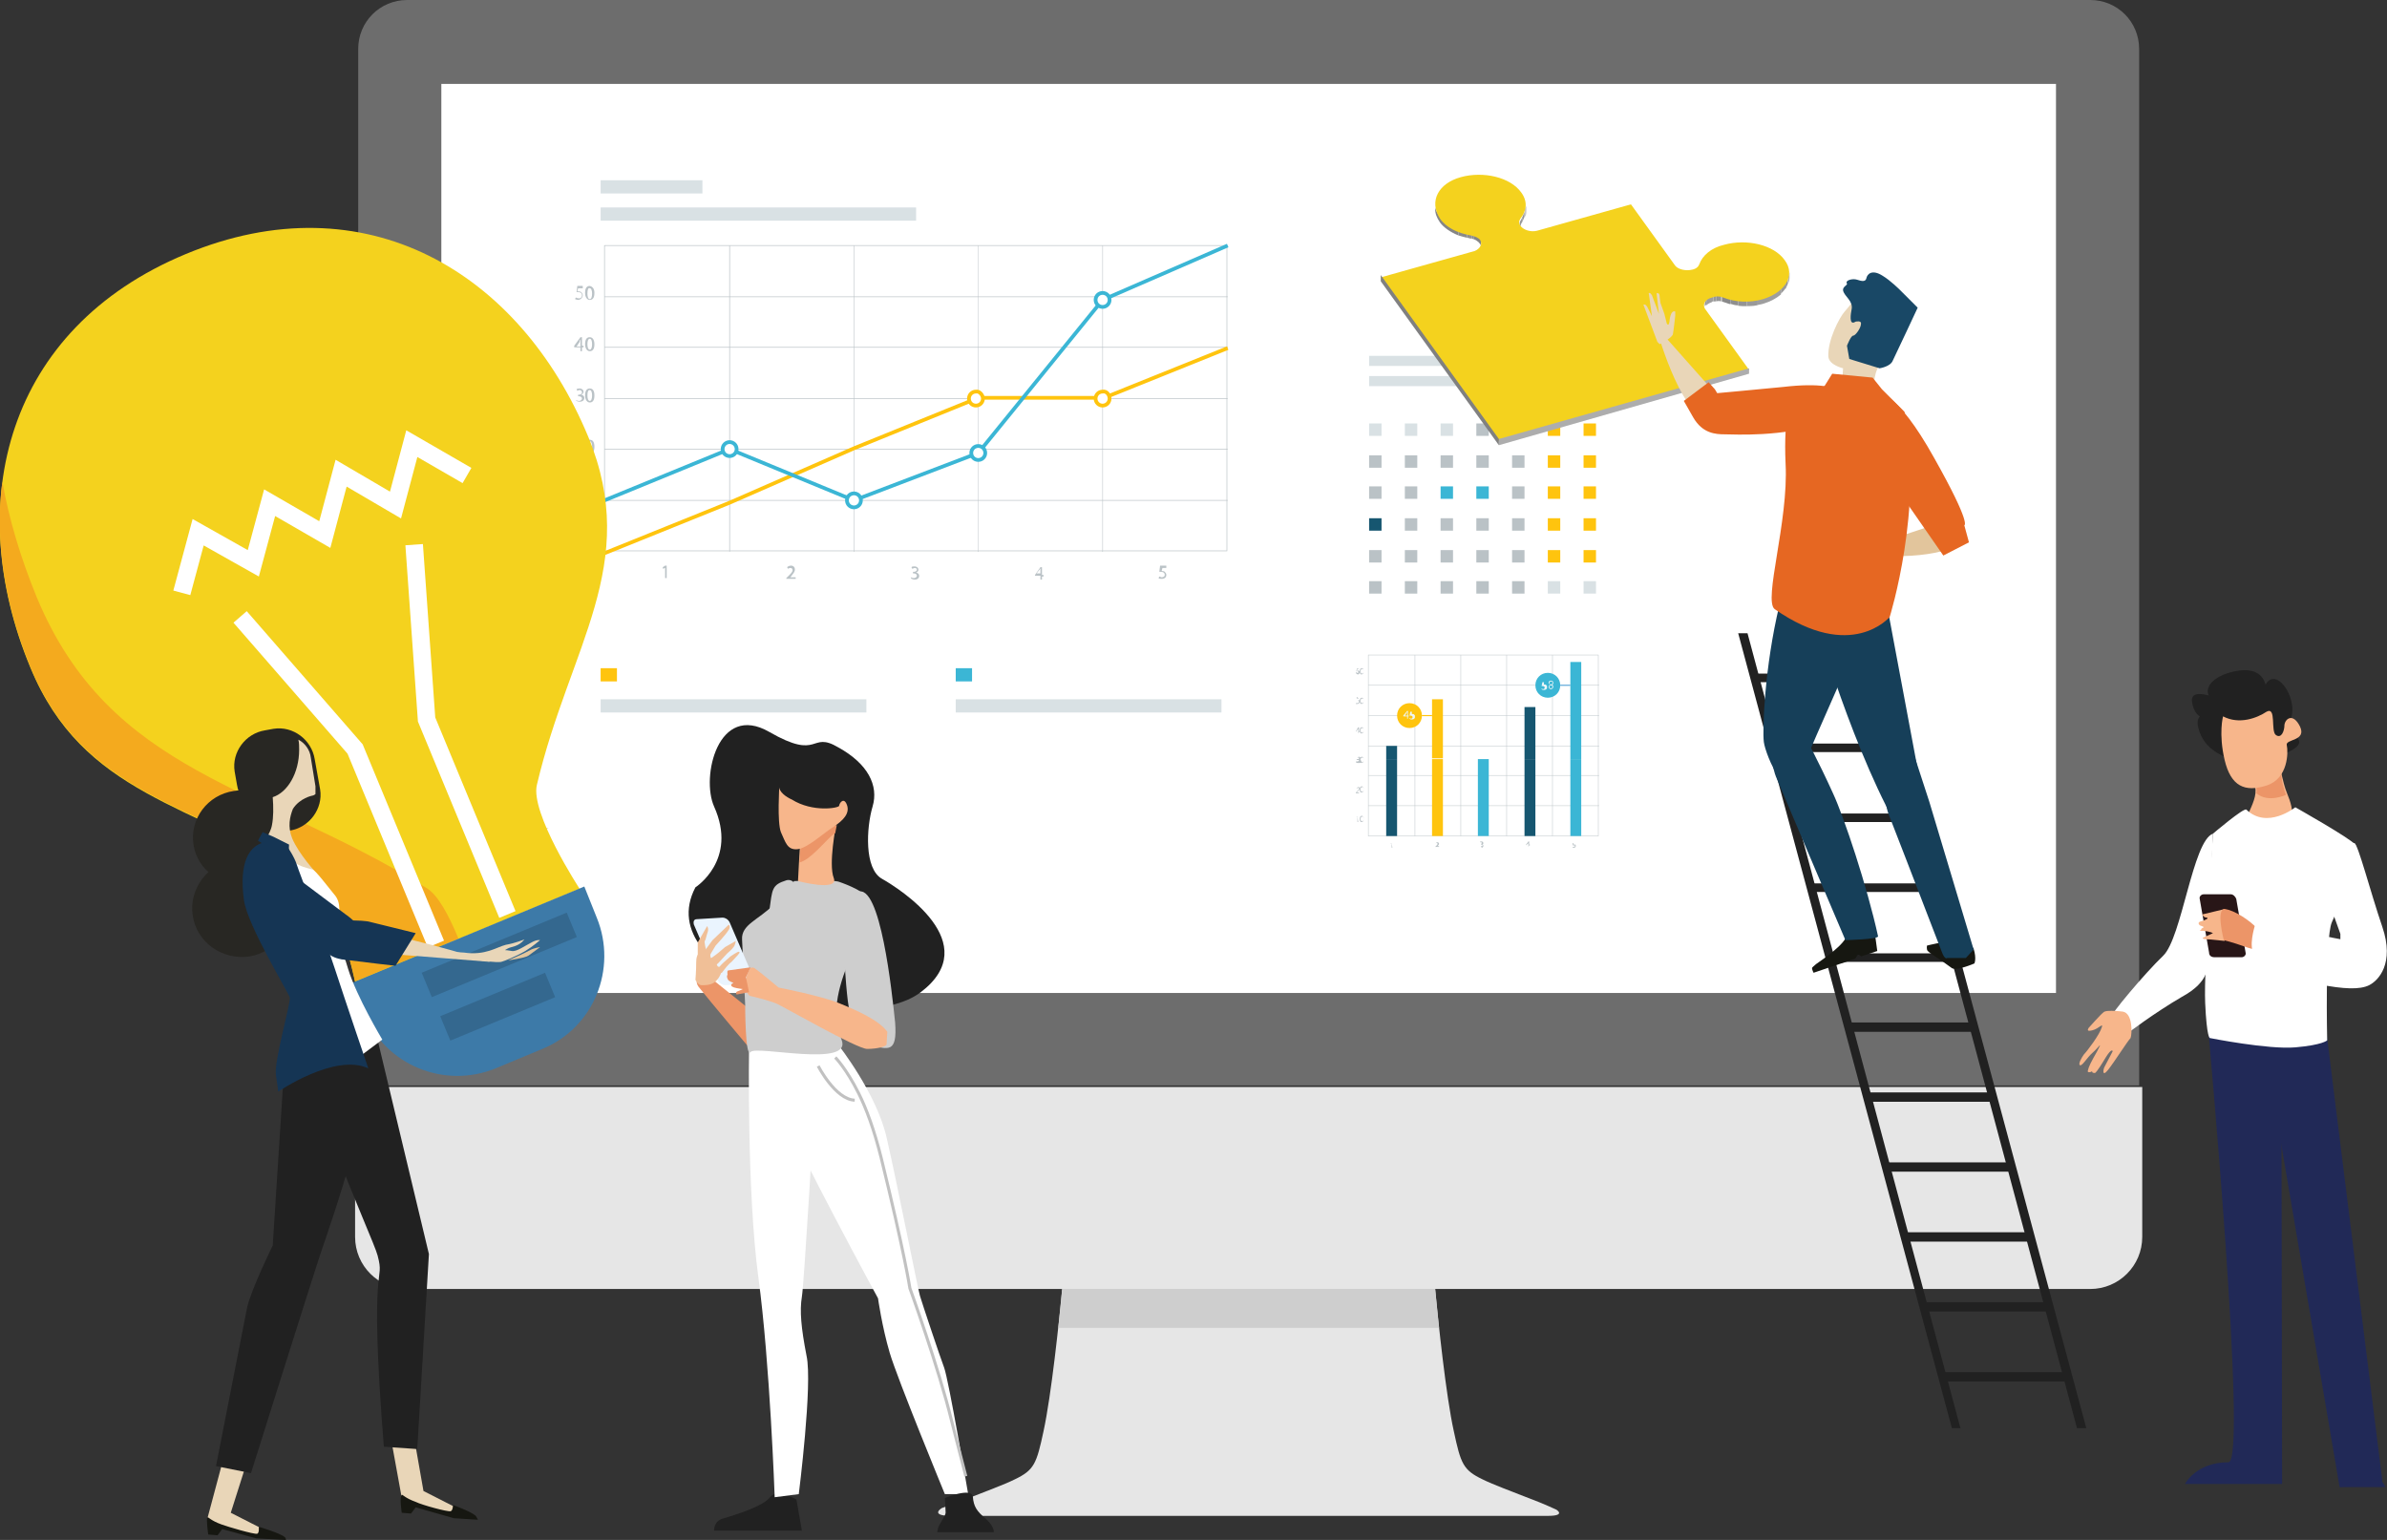 <?xml version="1.0" encoding="utf-8"?>
<!-- Generator: Adobe Illustrator 26.3.1, SVG Export Plug-In . SVG Version: 6.00 Build 0)  -->
<svg version="1.1" id="レイヤー_1" xmlns="http://www.w3.org/2000/svg" xmlns:xlink="http://www.w3.org/1999/xlink" x="0px"
	 y="0px" viewBox="0 0 307.2 198.2" style="enable-background:new 0 0 307.2 198.2;" xml:space="preserve">
<rect x="0" y="0" width="307.2" height="198.2" fill="#333333" stroke="none"/>
<style type="text/css">
	.st0{fill:#6D6D6D;}
	.st1{fill:#E6E6E6;}
	.st2{fill:#CECECE;}
	.st3{fill:#FFFFFF;}
	.st4{fill:#D9E1E4;}
	.st5{fill:#FFC40E;}
	.st6{fill:#3BB6D5;}
	.st7{fill:none;stroke:#BAC2C6;stroke-width:8.362100e-02;stroke-miterlimit:10;}
	.st8{opacity:0.34;fill:#FFFFFF;}
	.st9{fill:#BAC2C6;}
	.st10{fill:none;stroke:#FFC40E;stroke-width:0.482;stroke-miterlimit:10;}
	.st11{fill:none;stroke:#3BB6D5;stroke-width:0.482;stroke-miterlimit:10;}
	.st12{fill:#FFFFFF;stroke:#3BB6D5;stroke-width:0.482;stroke-miterlimit:10;}
	.st13{fill:#FFFFFF;stroke:#FFC40E;stroke-width:0.482;stroke-miterlimit:10;}
	.st14{fill:#165670;}
	.st15{fill:none;stroke:#BAC2C6;stroke-width:5.825300e-02;stroke-miterlimit:10;}
	.st16{fill:#ECF6F8;}
	.st17{fill:none;stroke:#FFC40E;stroke-width:0.142;stroke-miterlimit:10;}
	.st18{fill:#3BB6D5;stroke:#5BA9DD;stroke-width:0.142;stroke-miterlimit:10;}
	.st19{enable-background:new    ;}
	.st20{clip-path:url(#SVGID_00000132768174565002210510000005810185513210981030_);enable-background:new    ;}
	.st21{fill:#8F8F8F;}
	.st22{fill:#949494;}
	.st23{fill:#999999;}
	.st24{clip-path:url(#SVGID_00000018237324770018957090000015429153552489321394_);enable-background:new    ;}
	.st25{fill:#858585;}
	.st26{fill:#8A8A8A;}
	.st27{clip-path:url(#SVGID_00000165937960125818391830000009975745976045094307_);enable-background:new    ;}
	.st28{fill:#9E9E9E;}
	.st29{fill:#F4D21E;}
	.st30{fill:#ADADAD;}
	.st31{fill:#808080;}
	.st32{fill:#212121;}
	.st33{fill:#161711;}
	.st34{fill:#E9D6B8;}
	.st35{fill:#E2C59C;}
	.st36{fill:#163F59;}
	.st37{fill:#E66722;}
	.st38{fill:#194866;}
	.st39{fill:#EC9568;}
	.st40{fill:#EAF4FE;}
	.st41{fill:#F7B68B;}
	.st42{fill:#F0BF97;}
	.st43{fill:none;stroke:#C1C1C1;stroke-width:0.391;stroke-miterlimit:10;}
	.st44{fill:#212957;}
	.st45{fill:#281617;}
	.st46{fill:#B0BFDE;}
	.st47{fill:#F4AA1E;}
	.st48{fill:#3D7AA8;}
	.st49{fill:none;stroke:#FFFFFF;stroke-width:2.261;stroke-miterlimit:10;}
	.st50{fill:#34688F;}
	.st51{fill:#282723;}
	.st52{fill:#153554;}
</style>
<g>
	<g>
		<path class="st0" d="M275.3,139.6V6.3c0-3.5-2.8-6.3-6.3-6.3H52.4c-3.5,0-6.3,2.8-6.3,6.3v133.4H275.3z"/>
		<path class="st1" d="M45.7,139.9v19.3c0,3.7,3,6.7,6.7,6.7H269c3.7,0,6.7-3,6.7-6.7v-19.3H45.7z"/>
		<path class="st1" d="M200.3,194.3c0,0-1.7-0.8-3.6-1.5c-2-0.8-4.5-1.7-5.9-2.4c-2.5-1.2-2.8-2-3.7-6.2c-1-4.5-2-14.1-2.4-18.3h-48
			c-0.4,4.2-1.4,13.7-2.4,18.3c-0.9,4.2-1.2,5-3.7,6.2c-1.4,0.7-3.9,1.6-5.9,2.4l0,0c-1.9,0.7-3.5,1.3-3.5,1.3s-1.5,0.9,0.9,1h77.1
			C201.6,195.1,200.3,194.3,200.3,194.3z"/>
		<path class="st2" d="M185.2,170.9c-0.2-2-0.4-3.8-0.5-5h-48c-0.1,1.3-0.3,3.1-0.5,5H185.2z"/>
		<rect x="56.8" y="10.8" class="st3" width="207.8" height="117"/>
	</g>
	<g>
		<rect x="65.6" y="15.8" class="st3" width="99.6" height="87.6"/>
		<g>
			<rect x="77.3" y="26.7" class="st4" width="40.6" height="1.7"/>
		</g>
		<g>
			<rect x="77.3" y="86" class="st5" width="2.1" height="1.7"/>
		</g>
		<g>
			<rect x="77.3" y="90" class="st4" width="34.2" height="1.7"/>
		</g>
		<g>
			<rect x="123" y="86" class="st6" width="2.1" height="1.7"/>
		</g>
		<g>
			<rect x="123" y="90" class="st4" width="34.2" height="1.7"/>
		</g>
		<g>
			<rect x="77.3" y="23.2" class="st4" width="13.1" height="1.7"/>
		</g>
		<g>
			<g>
				<line class="st7" x1="141.9" y1="31.6" x2="141.9" y2="71"/>
				<line class="st7" x1="125.9" y1="31.6" x2="125.9" y2="71"/>
				<line class="st7" x1="109.9" y1="31.6" x2="109.9" y2="71"/>
				<line class="st7" x1="93.9" y1="31.6" x2="93.9" y2="71"/>
				<g>
					<rect x="109.9" y="31.6" class="st8" width="32" height="39.3"/>
					<g>
						<rect x="77.8" y="31.6" class="st7" width="80.1" height="39.3"/>
						<line class="st7" x1="158" y1="64.4" x2="77.8" y2="64.4"/>
						<line class="st7" x1="77.8" y1="57.8" x2="158" y2="57.8"/>
						<line class="st7" x1="77.8" y1="51.3" x2="158" y2="51.3"/>
						<line class="st7" x1="77.8" y1="44.7" x2="158" y2="44.7"/>
						<line class="st7" x1="77.8" y1="38.2" x2="158" y2="38.2"/>
						<g>
							<path class="st9" d="M76.5,70.6c0,0.6-0.2,0.9-0.6,0.9c-0.3,0-0.6-0.3-0.6-0.9c0-0.6,0.2-0.9,0.6-0.9
								C76.3,69.7,76.5,70.1,76.5,70.6z M75.6,70.6c0,0.4,0.1,0.7,0.3,0.7c0.2,0,0.3-0.3,0.3-0.7c0-0.4-0.1-0.7-0.3-0.7
								C75.7,69.9,75.6,70.2,75.6,70.6z"/>
						</g>
						<g>
							<path class="st9" d="M74.5,63.4L74.5,63.4l-0.3,0.2l0-0.2l0.4-0.2h0.2v1.7h-0.2V63.4z"/>
							<path class="st9" d="M76.5,64c0,0.6-0.2,0.9-0.6,0.9c-0.3,0-0.6-0.3-0.6-0.9c0-0.6,0.2-0.9,0.6-0.9
								C76.3,63.2,76.5,63.5,76.5,64z M75.6,64.1c0,0.4,0.1,0.7,0.3,0.7c0.2,0,0.3-0.3,0.3-0.7c0-0.4-0.1-0.7-0.3-0.7
								C75.7,63.3,75.6,63.6,75.6,64.1z"/>
						</g>
						<g>
							<path class="st9" d="M74,58.3v-0.1l0.2-0.2c0.4-0.4,0.6-0.6,0.6-0.9c0-0.2-0.1-0.3-0.3-0.3c-0.2,0-0.3,0.1-0.4,0.1l-0.1-0.2
								c0.1-0.1,0.3-0.2,0.5-0.2c0.4,0,0.5,0.3,0.5,0.5c0,0.3-0.2,0.6-0.6,0.9l-0.1,0.1v0h0.8v0.2H74z"/>
							<path class="st9" d="M76.5,57.5c0,0.6-0.2,0.9-0.6,0.9c-0.3,0-0.6-0.3-0.6-0.9c0-0.6,0.2-0.9,0.6-0.9
								C76.3,56.6,76.5,56.9,76.5,57.5z M75.6,57.5c0,0.4,0.1,0.7,0.3,0.7c0.2,0,0.3-0.3,0.3-0.7c0-0.4-0.1-0.7-0.3-0.7
								C75.7,56.8,75.6,57,75.6,57.5z"/>
						</g>
						<g>
							<path class="st9" d="M74.1,51.5c0.1,0,0.2,0.1,0.4,0.1c0.3,0,0.4-0.2,0.4-0.3c0-0.2-0.2-0.3-0.4-0.3h-0.1v-0.2h0.1
								c0.2,0,0.4-0.1,0.4-0.3c0-0.1-0.1-0.3-0.3-0.3c-0.1,0-0.3,0.1-0.3,0.1l-0.1-0.2c0.1-0.1,0.3-0.1,0.4-0.1
								c0.3,0,0.5,0.2,0.5,0.4c0,0.2-0.1,0.3-0.3,0.4v0c0.2,0,0.4,0.2,0.4,0.4c0,0.3-0.2,0.5-0.6,0.5c-0.2,0-0.4-0.1-0.4-0.1
								L74.1,51.5z"/>
							<path class="st9" d="M76.5,50.9c0,0.6-0.2,0.9-0.6,0.9c-0.3,0-0.6-0.3-0.6-0.9c0-0.6,0.2-0.9,0.6-0.9
								C76.3,50,76.5,50.3,76.5,50.9z M75.6,50.9c0,0.4,0.1,0.7,0.3,0.7c0.2,0,0.3-0.3,0.3-0.7c0-0.4-0.1-0.7-0.3-0.7
								C75.7,50.2,75.6,50.4,75.6,50.9z"/>
						</g>
						<g>
							<path class="st9" d="M74.7,45.2v-0.5h-0.8v-0.2l0.8-1.1h0.2v1.1h0.2v0.2h-0.2v0.5H74.7z M74.7,44.5V44c0-0.1,0-0.2,0-0.3h0
								c-0.1,0.1-0.1,0.2-0.1,0.3l-0.4,0.6v0H74.7z"/>
							<path class="st9" d="M76.5,44.3c0,0.6-0.2,0.9-0.6,0.9c-0.3,0-0.6-0.3-0.6-0.9c0-0.6,0.2-0.9,0.6-0.9
								C76.3,43.4,76.5,43.8,76.5,44.3z M75.6,44.3c0,0.4,0.1,0.7,0.3,0.7c0.2,0,0.3-0.3,0.3-0.7c0-0.4-0.1-0.7-0.3-0.7
								C75.7,43.6,75.6,43.9,75.6,44.3z"/>
						</g>
						<g>
							<path class="st9" d="M75,37.1h-0.6l-0.1,0.4c0,0,0.1,0,0.1,0c0.1,0,0.3,0,0.4,0.1c0.1,0.1,0.2,0.2,0.2,0.4
								c0,0.3-0.3,0.6-0.6,0.6c-0.2,0-0.3-0.1-0.4-0.1l0.1-0.2c0.1,0,0.2,0.1,0.4,0.1c0.2,0,0.4-0.1,0.4-0.4c0-0.2-0.1-0.4-0.5-0.4
								c-0.1,0-0.2,0-0.2,0l0.1-0.8H75V37.1z"/>
							<path class="st9" d="M76.5,37.7c0,0.6-0.2,0.9-0.6,0.9c-0.3,0-0.6-0.3-0.6-0.9c0-0.6,0.2-0.9,0.6-0.9
								C76.3,36.9,76.5,37.2,76.5,37.7z M75.6,37.8c0,0.4,0.1,0.7,0.3,0.7c0.2,0,0.3-0.3,0.3-0.7c0-0.4-0.1-0.7-0.3-0.7
								C75.7,37,75.6,37.3,75.6,37.8z"/>
						</g>
						<g>
							<path class="st9" d="M85.6,73.1L85.6,73.1l-0.3,0.1l0-0.2l0.3-0.2h0.2v1.6h-0.2V73.1z"/>
						</g>
						<g>
							<path class="st9" d="M101.2,74.5v-0.1l0.2-0.2c0.4-0.4,0.6-0.6,0.6-0.8c0-0.2-0.1-0.3-0.3-0.3c-0.1,0-0.3,0.1-0.3,0.1
								l-0.1-0.2c0.1-0.1,0.3-0.2,0.5-0.2c0.3,0,0.5,0.2,0.5,0.5c0,0.3-0.2,0.5-0.5,0.9l-0.1,0.1v0h0.7v0.2H101.2z"/>
						</g>
						<g>
							<path class="st9" d="M117.2,74.3c0.1,0,0.2,0.1,0.4,0.1c0.3,0,0.4-0.2,0.4-0.3c0-0.2-0.2-0.3-0.4-0.3h-0.1v-0.2h0.1
								c0.2,0,0.4-0.1,0.4-0.3c0-0.1-0.1-0.2-0.3-0.2c-0.1,0-0.2,0.1-0.3,0.1l-0.1-0.2c0.1-0.1,0.2-0.1,0.4-0.1
								c0.3,0,0.5,0.2,0.5,0.4c0,0.2-0.1,0.3-0.3,0.4v0c0.2,0,0.4,0.2,0.4,0.4c0,0.3-0.2,0.5-0.6,0.5c-0.2,0-0.3-0.1-0.4-0.1
								L117.2,74.3z"/>
						</g>
						<g>
							<path class="st9" d="M133.9,74.5v-0.4h-0.7v-0.1l0.7-1h0.2v1h0.2v0.2h-0.2v0.4H133.9z M133.9,73.9v-0.5c0-0.1,0-0.2,0-0.3h0
								c0,0.1-0.1,0.2-0.1,0.2l-0.4,0.5v0H133.9z"/>
						</g>
						<g>
							<path class="st9" d="M150.2,73.1h-0.6l-0.1,0.4c0,0,0.1,0,0.1,0c0.1,0,0.2,0,0.3,0.1c0.1,0.1,0.2,0.2,0.2,0.4
								c0,0.3-0.2,0.5-0.6,0.5c-0.2,0-0.3,0-0.4-0.1l0.1-0.2c0.1,0,0.2,0.1,0.3,0.1c0.2,0,0.4-0.1,0.4-0.3c0-0.2-0.1-0.4-0.5-0.4
								c-0.1,0-0.2,0-0.2,0l0.1-0.8h0.8V73.1z"/>
						</g>
					</g>
				</g>
				<g>
					<polyline class="st10" points="77.8,71.2 93.9,64.7 109.9,57.7 125.9,51.2 142.1,51.2 158,44.8 					"/>
					<polyline class="st11" points="77.8,64.4 93.9,57.8 109.9,64.4 125.9,58.3 141.9,38.6 158,31.6 					"/>
					<path class="st12" d="M142.8,38.6c0,0.5-0.4,0.9-0.9,0.9c-0.5,0-0.9-0.4-0.9-0.9c0-0.5,0.4-0.9,0.9-0.9
						C142.4,37.7,142.8,38.1,142.8,38.6z"/>
					<path class="st12" d="M126.8,58.3c0,0.5-0.4,0.9-0.9,0.9c-0.5,0-0.9-0.4-0.9-0.9c0-0.5,0.4-0.9,0.9-0.9
						C126.4,57.4,126.8,57.8,126.8,58.3z"/>
					<path class="st12" d="M110.8,64.4c0,0.5-0.4,0.9-0.9,0.9c-0.5,0-0.9-0.4-0.9-0.9c0-0.5,0.4-0.9,0.9-0.9
						C110.4,63.5,110.8,63.9,110.8,64.4z"/>
					<path class="st12" d="M94.8,57.8c0,0.5-0.4,0.9-0.9,0.9c-0.5,0-0.9-0.4-0.9-0.9c0-0.5,0.4-0.9,0.9-0.9
						C94.4,56.9,94.8,57.3,94.8,57.8z"/>
					<path class="st13" d="M126.5,51.3c0,0.5-0.4,0.9-0.9,0.9c-0.5,0-0.9-0.4-0.9-0.9c0-0.5,0.4-0.9,0.9-0.9
						C126,50.3,126.5,50.8,126.5,51.3z"/>
					<path class="st13" d="M142.8,51.3c0,0.5-0.4,0.9-0.9,0.9c-0.5,0-0.9-0.4-0.9-0.9c0-0.5,0.4-0.9,0.9-0.9
						C142.4,50.3,142.8,50.8,142.8,51.3z"/>
				</g>
			</g>
		</g>
	</g>
	<g>
		<rect x="170.2" y="40.3" class="st3" width="40.4" height="76"/>
		<g>
			<rect x="176.2" y="48.4" class="st4" width="30.4" height="1.3"/>
		</g>
		<g>
			<rect x="176.2" y="45.8" class="st4" width="9.9" height="1.3"/>
		</g>
		<g>
			<rect x="176.2" y="54.5" class="st4" width="1.6" height="1.6"/>
			<rect x="180.8" y="54.5" class="st4" width="1.6" height="1.6"/>
			<rect x="185.4" y="54.5" class="st4" width="1.6" height="1.6"/>
			<rect x="190" y="54.5" class="st9" width="1.6" height="1.6"/>
			<rect x="194.6" y="54.5" class="st9" width="1.6" height="1.6"/>
			<rect x="199.2" y="54.5" class="st5" width="1.6" height="1.6"/>
			<rect x="203.8" y="54.5" class="st5" width="1.6" height="1.6"/>
			<rect x="176.2" y="58.6" class="st9" width="1.6" height="1.6"/>
			<rect x="180.8" y="58.6" class="st9" width="1.6" height="1.6"/>
			<rect x="185.4" y="58.6" class="st9" width="1.6" height="1.6"/>
			<rect x="190" y="58.6" class="st9" width="1.6" height="1.6"/>
			<rect x="194.6" y="58.6" class="st9" width="1.6" height="1.6"/>
			<rect x="199.2" y="58.6" class="st5" width="1.6" height="1.6"/>
			<rect x="203.8" y="58.6" class="st5" width="1.6" height="1.6"/>
			<rect x="176.2" y="62.6" class="st9" width="1.6" height="1.6"/>
			<rect x="180.8" y="62.6" class="st9" width="1.6" height="1.6"/>
			<rect x="185.4" y="62.6" class="st6" width="1.6" height="1.6"/>
			<rect x="190" y="62.6" class="st6" width="1.6" height="1.6"/>
			<rect x="194.6" y="62.6" class="st9" width="1.6" height="1.6"/>
			<rect x="199.2" y="62.6" class="st5" width="1.6" height="1.6"/>
			<rect x="203.8" y="62.6" class="st5" width="1.6" height="1.6"/>
			<rect x="176.2" y="66.7" class="st14" width="1.6" height="1.6"/>
			<rect x="180.8" y="66.7" class="st9" width="1.6" height="1.6"/>
			<rect x="185.4" y="66.7" class="st9" width="1.6" height="1.6"/>
			<rect x="190" y="66.7" class="st9" width="1.6" height="1.6"/>
			<rect x="194.6" y="66.7" class="st9" width="1.6" height="1.6"/>
			<rect x="199.2" y="66.7" class="st5" width="1.6" height="1.6"/>
			<rect x="203.8" y="66.7" class="st5" width="1.6" height="1.6"/>
			<rect x="176.2" y="70.8" class="st9" width="1.6" height="1.6"/>
			<rect x="180.8" y="70.8" class="st9" width="1.6" height="1.6"/>
			<rect x="185.4" y="70.8" class="st9" width="1.6" height="1.6"/>
			<rect x="190" y="70.8" class="st9" width="1.6" height="1.6"/>
			<rect x="194.6" y="70.8" class="st9" width="1.6" height="1.6"/>
			<rect x="199.2" y="70.8" class="st5" width="1.6" height="1.6"/>
			<rect x="203.8" y="70.8" class="st5" width="1.6" height="1.6"/>
			<rect x="176.2" y="74.8" class="st9" width="1.6" height="1.6"/>
			<rect x="180.8" y="74.8" class="st9" width="1.6" height="1.6"/>
			<rect x="185.4" y="74.8" class="st9" width="1.6" height="1.6"/>
			<rect x="190" y="74.8" class="st9" width="1.6" height="1.6"/>
			<rect x="194.6" y="74.8" class="st9" width="1.6" height="1.6"/>
			<rect x="199.2" y="74.8" class="st4" width="1.6" height="1.6"/>
			<rect x="203.8" y="74.8" class="st4" width="1.6" height="1.6"/>
		</g>
		<g>
			<g>
				<g>
					<path class="st9" d="M174.7,105.1L174.7,105.1l-0.1,0.1l0-0.1L174.7,105.1L174.7,105.1l0.1,0.7h-0.1V105.1z"/>
					<path class="st9" d="M175.5,105.4c0,0.3-0.1,0.4-0.3,0.4c-0.1,0-0.2-0.1-0.2-0.4c0-0.3,0.1-0.4,0.3-0.4
						C175.4,105,175.5,105.2,175.5,105.4z M175.1,105.4c0,0.2,0.1,0.3,0.2,0.3c0.1,0,0.2-0.1,0.2-0.3c0-0.2,0-0.3-0.2-0.3
						C175.2,105.1,175.1,105.2,175.1,105.4z"/>
				</g>
				<g>
					<path class="st9" d="M174.5,102L174.5,102l0.1-0.1c0.2-0.2,0.3-0.3,0.3-0.4c0-0.1,0-0.1-0.1-0.1c-0.1,0-0.1,0-0.2,0.1l0-0.1
						c0.1,0,0.1-0.1,0.2-0.1c0.2,0,0.2,0.1,0.2,0.2c0,0.1-0.1,0.2-0.3,0.4l-0.1,0.1v0h0.3v0.1H174.5z"/>
					<path class="st9" d="M175.5,101.6c0,0.3-0.1,0.4-0.3,0.4c-0.1,0-0.2-0.1-0.2-0.4c0-0.3,0.1-0.4,0.3-0.4
						C175.4,101.2,175.5,101.4,175.5,101.6z M175.1,101.6c0,0.2,0.1,0.3,0.2,0.3c0.1,0,0.2-0.1,0.2-0.3c0-0.2,0-0.3-0.2-0.3
						C175.2,101.3,175.1,101.4,175.1,101.6z"/>
				</g>
				<g>
					<path class="st9" d="M174.5,98c0,0,0.1,0,0.2,0c0.1,0,0.2-0.1,0.2-0.1c0-0.1-0.1-0.1-0.2-0.1h-0.1v-0.1h0.1
						c0.1,0,0.2,0,0.2-0.1c0-0.1,0-0.1-0.1-0.1c-0.1,0-0.1,0-0.1,0.1l0-0.1c0,0,0.1-0.1,0.2-0.1c0.1,0,0.2,0.1,0.2,0.2
						c0,0.1,0,0.1-0.1,0.2v0c0.1,0,0.2,0.1,0.2,0.2c0,0.1-0.1,0.2-0.3,0.2C174.6,98.2,174.5,98.2,174.5,98L174.5,98z"/>
					<path class="st9" d="M175.5,97.8c0,0.3-0.1,0.4-0.3,0.4c-0.1,0-0.2-0.1-0.2-0.4c0-0.3,0.1-0.4,0.3-0.4
						C175.4,97.4,175.5,97.5,175.5,97.8z M175.1,97.8c0,0.2,0.1,0.3,0.2,0.3c0.1,0,0.2-0.1,0.2-0.3c0-0.2,0-0.3-0.2-0.3
						C175.2,97.5,175.1,97.6,175.1,97.8z"/>
				</g>
				<g>
					<path class="st9" d="M174.8,94.4v-0.2h-0.3v-0.1l0.3-0.5h0.1v0.5h0.1v0.1h-0.1L174.8,94.4L174.8,94.4z M174.8,94.1v-0.2
						c0,0,0-0.1,0-0.1h0c0,0,0,0.1-0.1,0.1l-0.2,0.3v0H174.8z"/>
					<path class="st9" d="M175.5,94c0,0.3-0.1,0.4-0.3,0.4c-0.1,0-0.2-0.1-0.2-0.4c0-0.3,0.1-0.4,0.3-0.4
						C175.4,93.6,175.5,93.7,175.5,94z M175.1,94c0,0.2,0.1,0.3,0.2,0.3c0.1,0,0.2-0.1,0.2-0.3c0-0.2,0-0.3-0.2-0.3
						C175.2,93.7,175.1,93.8,175.1,94z"/>
				</g>
				<g>
					<path class="st9" d="M174.9,89.9h-0.3l0,0.2c0,0,0,0,0.1,0c0.1,0,0.1,0,0.2,0c0.1,0,0.1,0.1,0.1,0.2c0,0.1-0.1,0.3-0.3,0.3
						c-0.1,0-0.2,0-0.2,0l0-0.1c0,0,0.1,0,0.2,0c0.1,0,0.2-0.1,0.2-0.2c0-0.1-0.1-0.2-0.2-0.2c0,0-0.1,0-0.1,0l0-0.4L174.9,89.9
						L174.9,89.9z"/>
					<path class="st9" d="M175.5,90.2c0,0.3-0.1,0.4-0.3,0.4c-0.1,0-0.2-0.1-0.2-0.4c0-0.3,0.1-0.4,0.3-0.4
						C175.4,89.8,175.5,89.9,175.5,90.2z M175.1,90.2c0,0.2,0.1,0.3,0.2,0.3c0.1,0,0.2-0.1,0.2-0.3c0-0.2,0-0.3-0.2-0.3
						C175.2,89.9,175.1,90,175.1,90.2z"/>
				</g>
				<g>
					<path class="st9" d="M174.9,86.1C174.9,86.1,174.8,86.1,174.9,86.1c-0.2,0-0.3,0.1-0.3,0.3h0c0,0,0.1-0.1,0.2-0.1
						c0.1,0,0.2,0.1,0.2,0.2c0,0.1-0.1,0.3-0.2,0.3c-0.2,0-0.3-0.1-0.3-0.3c0-0.1,0.1-0.3,0.1-0.3C174.6,86,174.7,86,174.9,86.1
						C174.8,86,174.9,86,174.9,86.1L174.9,86.1z M174.8,86.5c0-0.1-0.1-0.2-0.2-0.2c-0.1,0-0.1,0-0.1,0.1c0,0,0,0,0,0
						c0,0.1,0.1,0.2,0.2,0.2C174.8,86.7,174.8,86.6,174.8,86.5z"/>
					<path class="st9" d="M175.5,86.4c0,0.3-0.1,0.4-0.3,0.4c-0.1,0-0.2-0.1-0.2-0.4c0-0.3,0.1-0.4,0.3-0.4
						C175.4,86,175.5,86.1,175.5,86.4z M175.1,86.4c0,0.2,0.1,0.3,0.2,0.3c0.1,0,0.2-0.1,0.2-0.3c0-0.2,0-0.3-0.2-0.3
						C175.2,86.1,175.1,86.2,175.1,86.4z"/>
				</g>
				<g>
					<path class="st9" d="M179.1,108.5L179.1,108.5l-0.1,0.1l0-0.1L179.1,108.5L179.1,108.5l0.1,0.6h-0.1V108.5z"/>
				</g>
				<g>
					<path class="st9" d="M184.7,109L184.7,109l0.1-0.1c0.2-0.2,0.2-0.2,0.2-0.3c0-0.1,0-0.1-0.1-0.1c-0.1,0-0.1,0-0.1,0.1l0-0.1
						c0,0,0.1-0.1,0.2-0.1c0.1,0,0.2,0.1,0.2,0.2c0,0.1-0.1,0.2-0.2,0.3l-0.1,0v0h0.3v0.1H184.7z"/>
				</g>
				<g>
					<path class="st9" d="M190.6,108.9c0,0,0.1,0,0.1,0c0.1,0,0.1-0.1,0.1-0.1c0-0.1-0.1-0.1-0.2-0.1h0v-0.1h0c0.1,0,0.1,0,0.1-0.1
						c0-0.1,0-0.1-0.1-0.1c-0.1,0-0.1,0-0.1,0l0-0.1c0,0,0.1,0,0.2,0c0.1,0,0.2,0.1,0.2,0.2c0,0.1,0,0.1-0.1,0.2v0
						c0.1,0,0.1,0.1,0.1,0.2c0,0.1-0.1,0.2-0.2,0.2C190.7,109.1,190.6,109,190.6,108.9L190.6,108.9z"/>
				</g>
				<g>
					<path class="st9" d="M196.7,109v-0.2h-0.3v-0.1l0.3-0.4h0.1v0.4h0.1v0.1h-0.1L196.7,109L196.7,109z M196.7,108.8v-0.2
						c0,0,0-0.1,0-0.1h0c0,0,0,0.1-0.1,0.1l-0.2,0.2v0H196.7z"/>
				</g>
				<g>
					<path class="st9" d="M202.7,108.5h-0.2l0,0.2c0,0,0,0,0.1,0c0,0,0.1,0,0.1,0c0.1,0,0.1,0.1,0.1,0.2c0,0.1-0.1,0.2-0.2,0.2
						c-0.1,0-0.1,0-0.2,0l0-0.1c0,0,0.1,0,0.1,0c0.1,0,0.2-0.1,0.2-0.1c0-0.1-0.1-0.1-0.2-0.1c0,0-0.1,0-0.1,0l0-0.3L202.7,108.5
						L202.7,108.5z"/>
				</g>
				<g>
					<rect x="176.1" y="84.3" class="st15" width="29.6" height="23.3"/>
					<line class="st15" x1="176.1" y1="103.7" x2="205.8" y2="103.7"/>
					<line class="st15" x1="176.1" y1="99.8" x2="205.8" y2="99.8"/>
					<line class="st15" x1="176.1" y1="96" x2="205.8" y2="96"/>
					<line class="st15" x1="176.1" y1="92.1" x2="205.8" y2="92.1"/>
					<line class="st15" x1="176.1" y1="88.2" x2="205.8" y2="88.2"/>
					<line class="st15" x1="199.8" y1="84.3" x2="199.8" y2="107.6"/>
					<line class="st15" x1="193.9" y1="84.3" x2="193.9" y2="107.6"/>
					<line class="st15" x1="188" y1="84.3" x2="188" y2="107.6"/>
					<line class="st15" x1="182.1" y1="84.3" x2="182.1" y2="107.6"/>
				</g>
			</g>
			<g>
				<rect x="178.4" y="97.7" class="st14" width="1.4" height="9.9"/>
				<rect x="184.3" y="97.7" class="st5" width="1.4" height="9.9"/>
				<rect x="190.2" y="97.7" class="st6" width="1.4" height="9.9"/>
				<rect x="196.2" y="97.7" class="st14" width="1.4" height="9.9"/>
				<rect x="202.1" y="97.7" class="st6" width="1.4" height="9.9"/>
				<rect x="178.4" y="96" class="st14" width="1.4" height="1.7"/>
				<rect x="184.3" y="90" class="st5" width="1.4" height="7.6"/>
				<rect x="196.2" y="91" class="st14" width="1.4" height="6.7"/>
				<rect x="202.1" y="85.2" class="st6" width="1.4" height="12.5"/>
				<path class="st5" d="M183,92.1c0,0.9-0.7,1.6-1.6,1.6c-0.9,0-1.6-0.7-1.6-1.6c0-0.9,0.7-1.6,1.6-1.6
					C182.3,90.5,183,91.2,183,92.1z"/>
				<g>
					<path class="st16" d="M181.1,92.5v-0.3h-0.5v-0.1l0.5-0.6h0.1v0.6h0.1v0.1h-0.1v0.3H181.1z M181.1,92.1v-0.3c0-0.1,0-0.1,0-0.2
						h0c0,0.1-0.1,0.1-0.1,0.2l-0.2,0.3v0H181.1z"/>
					<path class="st16" d="M182.1,91.6h-0.4l0,0.3c0,0,0,0,0.1,0c0.1,0,0.2,0,0.2,0.1c0.1,0,0.1,0.1,0.1,0.3c0,0.2-0.2,0.3-0.4,0.3
						c-0.1,0-0.2,0-0.3-0.1l0-0.1c0,0,0.1,0.1,0.2,0.1c0.1,0,0.2-0.1,0.2-0.2c0-0.1-0.1-0.2-0.3-0.2c-0.1,0-0.1,0-0.1,0l0.1-0.5h0.5
						V91.6z"/>
				</g>
				<line class="st17" x1="183" y1="92.1" x2="184.3" y2="92.1"/>
				<path class="st6" d="M200.8,88.2c0,0.9-0.7,1.6-1.6,1.6c-0.9,0-1.6-0.7-1.6-1.6c0-0.9,0.7-1.6,1.6-1.6
					C200.1,86.6,200.8,87.3,200.8,88.2z"/>
				<g>
					<path class="st16" d="M199.1,87.8h-0.4l0,0.3c0,0,0,0,0.1,0c0.1,0,0.2,0,0.2,0.1c0.1,0,0.1,0.1,0.1,0.3c0,0.2-0.2,0.3-0.4,0.3
						c-0.1,0-0.2,0-0.3-0.1l0-0.1c0,0,0.1,0.1,0.2,0.1c0.1,0,0.2-0.1,0.2-0.2c0-0.1-0.1-0.2-0.3-0.2c-0.1,0-0.1,0-0.1,0l0.1-0.5h0.5
						V87.8z"/>
					<path class="st16" d="M199.3,88.4c0-0.1,0.1-0.2,0.2-0.3l0,0c-0.1-0.1-0.2-0.1-0.2-0.2c0-0.2,0.1-0.3,0.3-0.3
						c0.2,0,0.3,0.1,0.3,0.3c0,0.1,0,0.2-0.2,0.2v0c0.1,0,0.2,0.1,0.2,0.3c0,0.2-0.2,0.3-0.3,0.3C199.4,88.7,199.3,88.5,199.3,88.4z
						 M199.8,88.4c0-0.1-0.1-0.2-0.2-0.2c-0.1,0-0.2,0.1-0.2,0.2c0,0.1,0.1,0.2,0.2,0.2C199.7,88.6,199.8,88.5,199.8,88.4z
						 M199.4,87.9c0,0.1,0.1,0.2,0.2,0.2c0.1,0,0.2-0.1,0.2-0.2c0-0.1,0-0.2-0.2-0.2C199.5,87.7,199.4,87.8,199.4,87.9z"/>
				</g>
				<line class="st18" x1="200.8" y1="88.2" x2="202.1" y2="88.2"/>
			</g>
		</g>
	</g>
	<g>
		<g class="st19">
			<g class="st19">
				<defs>
					<path id="SVGID_1_" class="st19" d="M196.4,26.5c0,0.3,0,0.5,0,0.8c0,0.6-0.2,1.1-0.6,1.6c-0.1,0.1-0.2,0.3-0.2,0.5
						c0,0,0,0,0,0c0-0.1,0-0.2,0-0.3c0,0,0,0,0,0c0,0,0-0.1,0-0.1c0-0.1,0-0.2,0-0.3c0-0.2,0.1-0.3,0.2-0.5
						C196.1,27.6,196.3,27,196.4,26.5z"/>
				</defs>
				<clipPath id="SVGID_00000074426762873172053970000013860700738896450744_">
					<use xlink:href="#SVGID_1_"  style="overflow:visible;"/>
				</clipPath>
				<g style="clip-path:url(#SVGID_00000074426762873172053970000013860700738896450744_);enable-background:new    ;">
					<path class="st21" d="M196.4,26.5l0,0.8c0,0.2,0,0.4-0.1,0.6l0-0.8C196.3,26.9,196.3,26.7,196.4,26.5"/>
					<path class="st22" d="M196.2,27.1l0,0.8c-0.1,0.2-0.2,0.5-0.3,0.7l0-0.8C196.1,27.6,196.2,27.3,196.2,27.1"/>
					<path class="st23" d="M195.9,27.8l0,0.8c-0.1,0.1-0.1,0.2-0.2,0.3c0,0,0,0.1-0.1,0.1l0-0.8c0,0,0-0.1,0.1-0.1
						C195.8,28,195.9,27.9,195.9,27.8"/>
					<path class="st22" d="M195.7,28.2l0,0.8c0,0.1-0.1,0.1-0.1,0.2l0-0.8C195.6,28.3,195.6,28.2,195.7,28.2"/>
					<path class="st21" d="M195.6,28.4l0,0.8c0,0.1,0,0.1,0,0.2l0-0.8C195.5,28.5,195.5,28.4,195.6,28.4"/>
				</g>
			</g>
			<g class="st19">
				<defs>
					<path id="SVGID_00000166644682854732016310000010104904222591017639_" class="st19" d="M190.6,31l0,0.8c0-0.2,0-0.3-0.2-0.5
						c-0.2-0.3-0.7-0.5-1.2-0.6c-1.7-0.3-3.2-1-4-2.2c-0.4-0.6-0.6-1.1-0.6-1.7c0-0.3,0-0.5,0-0.8c0,0.6,0.2,1.2,0.6,1.7
						c0.8,1.1,2.3,1.9,4,2.2c0.5,0.1,0.9,0.3,1.2,0.6C190.6,30.7,190.6,30.9,190.6,31z"/>
				</defs>
				<clipPath id="SVGID_00000163778870642314288500000015002922121898081181_">
					<use xlink:href="#SVGID_00000166644682854732016310000010104904222591017639_"  style="overflow:visible;"/>
				</clipPath>
				<g style="clip-path:url(#SVGID_00000163778870642314288500000015002922121898081181_);enable-background:new    ;">
					<path class="st25" d="M190.6,31l0,0.8c0-0.2,0-0.3-0.2-0.5c-0.2-0.2-0.4-0.4-0.7-0.5l0-0.8c0.3,0.1,0.6,0.3,0.7,0.5
						C190.6,30.7,190.6,30.9,190.6,31"/>
					<path class="st26" d="M189.7,30l0,0.8c-0.1,0-0.2-0.1-0.3-0.1l0-0.8C189.5,30,189.6,30,189.7,30"/>
					<path class="st21" d="M189.4,29.9l0,0.8c0,0-0.1,0-0.1,0c-0.2,0-0.3-0.1-0.5-0.1l0-0.8c0.2,0,0.3,0.1,0.5,0.1
						C189.3,29.9,189.4,29.9,189.4,29.9"/>
					<path class="st26" d="M188.8,29.8l0,0.8c-0.4-0.1-0.8-0.2-1.1-0.3l0-0.8C188,29.6,188.4,29.7,188.8,29.8"/>
					<path class="st25" d="M187.7,29.5l0,0.8c-1-0.4-1.9-1-2.4-1.7c-0.4-0.6-0.6-1.1-0.6-1.7l0-0.8c0,0.6,0.2,1.2,0.6,1.7
						C185.8,28.5,186.6,29.1,187.7,29.5"/>
				</g>
			</g>
			<g class="st19">
				<defs>
					<path id="SVGID_00000065046303480590800100000003084043766338564482_" class="st19" d="M230.3,35c0,0.3,0,0.5,0,0.8
						c0,1.4-1.3,2.7-3.3,3.3c-1.7,0.5-3.6,0.4-5.1-0.2c-0.5-0.2-1-0.2-1.5,0c-0.6,0.2-1,0.6-1,1c0-0.3,0-0.5,0-0.8
						c0-0.4,0.4-0.8,1-1c0.5-0.1,1-0.1,1.5,0c1.6,0.5,3.4,0.6,5.1,0.2C229,37.7,230.2,36.4,230.3,35z"/>
				</defs>
				<clipPath id="SVGID_00000126295380639134783030000009433978276890643391_">
					<use xlink:href="#SVGID_00000065046303480590800100000003084043766338564482_"  style="overflow:visible;"/>
				</clipPath>
				<g style="clip-path:url(#SVGID_00000126295380639134783030000009433978276890643391_);enable-background:new    ;">
					<path class="st21" d="M230.3,35l0,0.8c0,0.2,0,0.4-0.1,0.6l0-0.8C230.2,35.5,230.2,35.2,230.3,35"/>
					<path class="st22" d="M230.1,35.7l0,0.8c-0.1,0.2-0.2,0.5-0.3,0.7l0-0.8C230,36.1,230.1,35.9,230.1,35.7"/>
					<path class="st23" d="M229.8,36.3l0,0.8c-0.2,0.3-0.4,0.5-0.6,0.7l0-0.8C229.5,36.8,229.7,36.6,229.8,36.3"/>
					<path class="st28" d="M229.2,37.1l0,0.8c-0.6,0.5-1.3,0.9-2.3,1.2c-0.3,0.1-0.6,0.1-0.8,0.2l0-0.8c0.3,0,0.6-0.1,0.8-0.2
						C227.9,38,228.6,37.6,229.2,37.1"/>
					<path class="st23" d="M226.1,38.5l0,0.8c-0.4,0.1-0.9,0.1-1.3,0.1l0-0.8C225.2,38.6,225.6,38.5,226.1,38.5"/>
					<path class="st22" d="M224.8,38.6l0,0.8c-0.4,0-0.7,0-1.1,0l0-0.8C224.1,38.6,224.4,38.6,224.8,38.6"/>
					<path class="st21" d="M223.7,38.5l0,0.8c-0.4,0-0.7-0.1-1-0.2l0-0.8C223,38.5,223.4,38.5,223.7,38.5"/>
					<path class="st26" d="M222.7,38.4l0,0.8c-0.3-0.1-0.6-0.2-0.9-0.3c-0.1,0-0.2-0.1-0.2-0.1l0-0.8c0.1,0,0.2,0,0.2,0.1
						C222.1,38.2,222.4,38.3,222.7,38.4"/>
					<path class="st21" d="M221.5,38l0,0.8c-0.1,0-0.2,0-0.3-0.1l0-0.8C221.3,38,221.4,38,221.5,38"/>
					<path class="st22" d="M221.2,38l0,0.8c-0.1,0-0.2,0-0.3,0l0-0.8C221,38,221.1,38,221.2,38"/>
					<path class="st23" d="M220.9,38l0,0.8c-0.1,0-0.3,0-0.4,0l0-0.8C220.6,38,220.8,38,220.9,38"/>
					<path class="st28" d="M220.5,38l0,0.8c-0.1,0-0.2,0-0.2,0.1c-0.3,0.1-0.5,0.2-0.7,0.4l0-0.8c0.2-0.2,0.4-0.3,0.7-0.4
						C220.4,38.1,220.4,38,220.5,38"/>
					<path class="st23" d="M219.6,38.4l0,0.8c-0.1,0.1-0.1,0.1-0.2,0.2l0-0.8C219.5,38.6,219.5,38.5,219.6,38.4"/>
					<path class="st22" d="M219.4,38.7l0,0.8c0,0.1-0.1,0.1-0.1,0.2l0-0.8C219.3,38.8,219.4,38.7,219.4,38.7"/>
					<path class="st21" d="M219.3,38.8l0,0.8c0,0.1,0,0.1,0,0.2l0-0.8C219.3,39,219.3,38.9,219.3,38.8"/>
				</g>
			</g>
			<g>
				<path class="st29" d="M188,22.8c2.9-0.8,6.4,0,7.8,2c0.8,1.1,0.7,2.3-0.1,3.3c-0.2,0.3-0.3,0.6,0,1c0.4,0.5,1.3,0.8,2.1,0.6
					l12.1-3.4l5.7,7.9c0.4,0.5,1.4,0.7,2.2,0.5c0.5-0.1,0.8-0.4,0.9-0.7c0.4-1.1,1.5-2.1,3.2-2.5c2.9-0.8,6.4,0,7.8,2
					c1.4,1.9,0.1,4.1-2.8,5c-1.7,0.5-3.6,0.4-5.1-0.2c-0.5-0.2-1-0.2-1.5,0c-0.8,0.2-1.2,0.8-0.9,1.4l5.7,7.9l-32.2,9.2l-15.2-21.1
					l12.1-3.4c0.7-0.3,1-0.9,0.7-1.4c-0.2-0.3-0.7-0.5-1.2-0.6c-1.7-0.3-3.2-1-4-2.2C183.9,25.9,185.1,23.6,188,22.8z"/>
			</g>
			<g>
				<polygon class="st30" points="225.1,47.4 225.1,48.1 192.9,57.3 192.9,56.5 				"/>
			</g>
			<g>
				<polygon class="st31" points="192.9,56.5 192.9,57.3 177.7,36.2 177.7,35.4 				"/>
			</g>
		</g>
	</g>
	<g>
		<g>
			<polygon class="st32" points="267.3,183.8 268.5,183.8 241,81.5 239.9,81.5 			"/>
			<polygon class="st32" points="251.2,183.8 252.3,183.8 224.9,81.5 223.7,81.5 			"/>
			<polygon class="st32" points="242.2,87.8 241.8,86.7 225.3,86.7 225.6,87.8 			"/>
			<polygon class="st32" points="244.6,96.8 244.3,95.7 227.7,95.7 228,96.8 			"/>
			<polygon class="st32" points="247,105.8 246.7,104.7 230.1,104.7 230.5,105.8 			"/>
			<polygon class="st32" points="249.4,114.8 249.1,113.7 232.6,113.7 232.9,114.8 			"/>
			<polygon class="st32" points="251.8,123.8 251.5,122.7 235,122.7 235.3,123.8 			"/>
			<polygon class="st32" points="254.2,132.8 253.9,131.6 237.4,131.6 237.7,132.8 			"/>
			<polygon class="st32" points="256.6,141.8 256.3,140.6 239.8,140.6 240.1,141.8 			"/>
			<polygon class="st32" points="259,150.8 258.7,149.6 242.2,149.6 242.5,150.8 			"/>
			<polygon class="st32" points="261.4,159.8 261.1,158.6 244.6,158.6 244.9,159.8 			"/>
			<polygon class="st32" points="263.8,168.8 263.5,167.6 247,167.6 247.3,168.8 			"/>
			<polygon class="st32" points="266.3,177.8 265.9,176.6 249.4,176.6 249.7,177.8 			"/>
		</g>
	</g>
	<g>
		<path class="st33" d="M248.1,122.4c-0.2-0.2-0.1-0.7-0.1-0.7s2.8-0.7,3.8-0.6c0.2,0,0.7,0.2,1.1,0.4c0.1,0,0.2,0.2,0.3,0.3
			c0.1,0.1,0.2-0.1,0.3,0c0.3,0.1,0.5,0.2,0.5,0.3c0.4,1.3,0.1,1.9,0.1,1.9s-2.3,1-2.9,0.6C249.6,123.4,248.5,122.8,248.1,122.4z"/>
		<path class="st33" d="M241.3,120.2l0.3,2.2l-2.1,0.7c0,0-0.2-0.3-0.4-0.2c-0.1,0-0.2,0.4-0.4,0.5c-0.4,0.1-0.9,0.3-1.1,0.4
			c-0.4,0.1-4.2,1.4-4.2,1.4s-0.2-0.4-0.2-0.6c0-0.1,0.3-0.3,0.5-0.5c1-0.7,3.8-2.6,4-3.8C237.9,118.8,241.3,120.2,241.3,120.2z"/>
		<path class="st34" d="M237,50.1l0.2-2.7c0,0-1.8-0.4-1.9-1.5c-0.1-2.1,1.4-5,2.1-5.8c1.9-2.1,3.7-6.2,8.3-1.1
			c1.7,1.9-3.4,7.2-4.1,8.5c-0.6,1.3-0.4,3.1-0.4,3.1l-1.6,0.6L237,50.1z"/>
		<path class="st35" d="M249.1,67.5l-10.9,3.6c0,0,6.6,1.2,11.9-0.2C255.6,69.6,249.6,67.6,249.1,67.5z"/>
		<path class="st36" d="M245.5,94.6c0,0-4.2,5.7-2.4,10.3c3.2,8.2,5.7,14.8,6.8,17.6c0.4,1.1,0.7,0.8,0.7,0.8l2.4,0l1-1.1l-5.7-19
			L245.5,94.6z"/>
		<path class="st34" d="M220.2,50l-7.1-8c0,0,3,11.2,6.7,12C223.5,54.8,220.2,50,220.2,50z"/>
		<path class="st37" d="M241.6,50.5c0,0,2.4-0.4,7.3,8.4c4.9,8.7,3.9,8.7,3.9,8.7l0.6,2.2l-3.3,1.7l-5-7.2L241.6,50.5z"/>
		<path class="st36" d="M233.5,79.3c0,0,5.2,18.3,11.6,28.7c3.4,5.5,2.9-2.6,2.9-2.6l-6.2-33.1l-11.5-0.1
			C230.3,72.2,231.5,73.6,233.5,79.3z"/>
		<path class="st36" d="M241.1,78.1c0,0-8.5,19-8.9,20.3c-1.9,6.6-5-1.3-5.2-2.9c-0.2-1.6,0.1-9.7,2-17.6c1.9-7.9,1.9-7.9,1.9-7.9
			L241.1,78.1z"/>
		<path class="st36" d="M232.3,94.8c0,0,1.7,3.1,3.6,7.3c1.4,3,4.4,12,5.8,18.4c0.1,0.4-4.2,0.5-4.2,0.5s-7.2-16.9-8.8-20.7
			C227,96.4,228.9,92.8,232.3,94.8z"/>
		<path class="st37" d="M245.1,53l-2.9-2.9l-1.2-1.5l-5.2-0.5l-1,1.6l-4.2,1.7c0,0-1.1,1.7-0.8,8.3c0.4,7.4-2.9,17.6-1.4,18.7
			c9.9,6.9,14.8,1,14.8,1S247.6,65.3,245.1,53z"/>
		<path class="st37" d="M237.7,52.1c0,0,0.6,1.2-2.7,2.3c-5.7,1.9-11.8,1.5-13,1.5c-1.2,0-2.9-0.1-4.1-2.2c-0.9-1.6-1.2-2.1-1.2-2.1
			l3.2-2.4l0.8,0.9l0.3,0.5c0,0,4.4-0.4,8.5-0.8C239,48.7,237.7,52.1,237.7,52.1z"/>
		<path class="st38" d="M238.8,41.4c0,0,0.8-0.2,0.7,0.3c0,0.5-0.7,1.5-1,1.5c-0.3,0-0.8,1.3-0.8,1.3l0.3,1.7l3.9,1.2
			c0,0,1.4-0.2,1.7-1c0.4-0.8,3.2-6.8,3.2-6.8l-2.3-2.3c0,0-1.2-1.2-2.2-1.8c-1.4-0.9-2-0.2-2.1,0.3c-0.1,0.5-0.6,0.4-1.2,0.2
			c-0.6-0.2-1.6,0.1-1.3,0.5c0.1,0.2-0.6,0.4-0.5,0.9c0.2,0.8,1.3,1.3,1.1,2.4C238.2,40.3,237.9,42,238.8,41.4z"/>
		<path class="st34" d="M213.6,44.3c0,0,1.6-0.8,1.7-1.3c0.1-0.5,0.3-2.4,0.3-2.4l0-0.5c0,0-0.5-0.3-0.7,0.9
			c-0.1,1.3-0.4,0.6-0.4,0.6l-0.3-1.2l-0.5-1.4l-0.1-0.7c0,0,0-0.4-0.1-0.5c-0.3-0.2-0.3,0-0.3,0l0.3,2.6l-0.9-2.4
			c0,0-0.2-0.3-0.3-0.3c-0.2,0-0.1,0.1-0.1,0.1l0.4,2.9l-0.6-1.2c0,0-0.2-0.3-0.3-0.3c-0.2,0-0.2,0-0.2,0l1.8,4.8L213.6,44.3z"/>
	</g>
	<g>
		<path class="st39" d="M101.7,134.1L91,125.5c0,0-2,0.2-1.1,1.5c1,1.3,7.4,8.9,7.4,8.9S103.7,138.8,101.7,134.1z"/>
		<path class="st32" d="M89.5,114.2c0,0,5.5-3.5,2.4-10.4c-1.7-3.8,0.5-13.4,7.1-9.6c6.6,3.8,5.2-0.2,8.9,2c3.8,2.1,5.2,4.9,4.4,7.6
			c-0.8,2.7-1.1,8,1.2,9.3c2.3,1.3,13.3,8.3,5,14.6C110.1,134,83.5,125.6,89.5,114.2z"/>
		<path class="st2" d="M101.2,113.3c-1.9,0.6-1.8,1.1-2.2,4c-0.5,4-0.4,9.5-0.4,10.5c0.1,1,0.4,4.8,2.5,5.4c2,0.6,3.1,1.3,3.2-2.7
			C104.4,126.6,104.3,112.4,101.2,113.3z"/>
		<path class="st32" d="M102.5,193l0.7,4H91.9c0,0-0.1-1.3,1.3-1.6c1.3-0.4,5-1.5,5.9-2.7S102.5,193,102.5,193z"/>
		<path class="st3" d="M102.8,192.3c0,0,1.8-14.2,1-17.8c-0.7-3.6-0.9-5.8-0.6-7.6c0.3-1.8,1.6-24.3,1.6-24.3l-6.5-7.7h-1.9
			c0,0-0.3,18.4,1.2,29.5c1.5,11.1,2.1,28.3,2.1,28.3L102.8,192.3z"/>
		<path class="st3" d="M107.9,134.5c0,0,4.9,6.2,6.2,11.9c1.3,5.6,4,19.4,4.3,20.4c0.3,1,2.5,7.6,3.1,9.2c0.6,1.6,3.1,16.3,3.1,16.3
			h-3c0,0-6.1-14.8-7.1-18.2c-1-3.4-1.5-7-1.5-7s-10.7-19.7-12.6-24.7c-1.9-5-2.1-7.4-2.1-7.4L107.9,134.5z"/>
		<path class="st32" d="M121.6,192.8c0,0,0.1,1.4,0.1,1.9c0,0.4-1,1.7-1,2.1c-0.1,0.4-0.1,0.4-0.1,0.4h7.3c0,0,0.1-0.7-1-1.7
			c-1.2-1-1.6-1.6-1.7-2.9C125,191.4,121.6,192.8,121.6,192.8z"/>
		<path class="st2" d="M108,113.5c0,0,3,1,3.6,2c0.6,1-0.5,3.6-2,7.3c-1.5,3.7-2.8,7.3-1.3,11c1.5,3.7-11,0.7-11.7,1.6
			c-0.7,0.9-0.7-6.1-0.7-6.1s-0.3-6.5-0.4-8.4c-0.1-1.9,2.1-2.5,4-4.4c1.9-1.9,2.7-3.1,2.7-3.1S107.3,113.2,108,113.5z"/>
		<path class="st2" d="M110.4,114.8c-1.9,0.7-1.7,1.3-1.8,4.1c-0.1,4,0.4,9.5,0.6,10.5c0.1,1,0.9,4.7,3,5.2c2.1,0.4,3.3,1,3-3
			C114.8,127.7,113.3,113.6,110.4,114.8z"/>
		<path class="st40" d="M93.3,126.8l3.3-0.2c0.4,0,0.5-0.3,0.4-0.7l-3.1-7.2c-0.2-0.4-0.6-0.6-0.9-0.6l-3.3,0.2
			c-0.4,0-0.5,0.3-0.4,0.7l3.1,7.2C92.5,126.5,93,126.8,93.3,126.8z"/>
		<path class="st41" d="M114.2,132.8c0,0-0.1,1.3-0.1,1.6c0,0.3-1.2,0.6-2.5,0.6s-10.7-5.4-11.6-5.8c-0.9-0.4-2.9-0.9-3.4-1
			c-0.5-0.1-0.9-1.4-0.6-2.3c0.2-0.6,0.4-1.1,0.6-1.3c0.1-0.1,0.3-0.1,0.5,0c0.6,0.4,3.1,2.5,3.1,2.5s5.7,1.1,8,2.1
			C110.4,130.1,113.1,131.3,114.2,132.8z"/>
		<path class="st39" d="M93.7,124.9l2.9-0.4l-0.6,1.3l0.4,1.9l-1.6,0.3c0,0-0.2-0.3,0.1-0.4c0.3-0.1,0.7-0.3,0.7-0.3
			s-0.8-0.1-1.1-0.2c-0.3-0.1-0.4-0.2-0.4-0.3c0-0.2,0.3-0.3,0.3-0.3s-0.6-0.2-0.7-0.4c-0.1-0.2-0.2-0.4-0.1-0.6
			C93.7,125.5,93.5,125,93.7,124.9z"/>
		<path class="st41" d="M107.6,106.2c0,0-1,5-0.3,6.8c0.7,1.8-4.6,0.4-4.6,0.4s0.2-4.1,0.3-5S107.6,106.2,107.6,106.2z"/>
		<path class="st39" d="M102.9,111c0.1-1.1,0.1-2.2,0.2-2.6c0.1-0.9,4.6-2.2,4.6-2.2s-0.1,0.4-0.2,1c-0.1,0.1-0.2,0.2-0.4,0.3
			C106,108.5,104.2,110.7,102.9,111z"/>
		<g>
			<path class="st42" d="M90.3,122.9l1.4-1.9l2.1-2c0,0,0.3,0.3-0.1,0.8c-0.3,0.5-1.6,1.9-1.6,1.9l-0.6,1l-0.1,0.2
				C91.5,123,90.6,123.9,90.3,122.9z"/>
			<path class="st42" d="M91.4,122.6c0,0,0,0.6,0.1,0.7c0.1,0,0.3-0.2,0.6-0.4c0.3-0.2,1.2-1,1.2-1l1.4-0.8c0,0-0.1,0.6-0.3,0.8
				c-0.2,0.3-0.8,0.8-0.8,0.8l-1.2,1.3c0,0-1,0.8-1.1,0.6s0-0.5-0.2-0.7C90.8,123.8,90.3,123.3,91.4,122.6z"/>
			<path class="st42" d="M93.1,123.9l0.9-0.8c0,0,1-0.7,1.1-0.6c0.1,0.1,0.1,0.1,0.1,0.1s-0.2,0.3-0.5,0.6c-0.1,0.1-0.6,0.7-0.8,0.8
				c-0.5,0.5-0.9,1.1-1,1.2C92.7,125.3,91.6,125.3,93.1,123.9z"/>
			<path class="st42" d="M89.8,123.1l0-1.8l1.2-2.1c0,0,0.3,0.3,0,1c-0.2,0.7-0.2,0.8-0.3,0.9c-0.1,0.1,0.2,1.3,0.2,1.3
				S89.9,123.5,89.8,123.1z"/>
			<path class="st42" d="M91.2,123.7l-1-1.1c0,0-0.6,0-0.6,1.2c0,1.2-0.1,2.3-0.1,2.3s0.3,0.7,0.8,0.7c0.5,0,1.3,0,1.8-0.5
				c0.6-0.5,0.8-1.4,0.9-1.6c0.1-0.3-0.4-0.2-0.6-0.3c-0.2-0.2-0.2-0.6-0.4-0.6C91.7,123.6,91.2,123.7,91.2,123.7z"/>
		</g>
		<path class="st43" d="M107.5,136.1c0,0,1.4,1.4,3,4.6c1,2,2,4.7,2.9,8.3c3,12.2,3.7,16.8,3.7,16.8s3.7,10.2,5.4,17.2
			c1.8,7,1.8,7,1.8,7"/>
		<path class="st43" d="M105.3,137.2c0,0,2.2,4.3,4.7,4.4"/>
		<path class="st41" d="M100.3,101.2c0,0-0.3,4.6,0.2,5.9c0.6,1.3,0.8,2.3,2.1,2.2c1.3-0.1,3.4-2.1,4.7-2.9c1.2-0.8,2.1-1.7,1.7-2.8
			c-0.4-1.1-1-0.2-1,0.1c0,0.3-3.4,0.9-6.1-0.8C101.2,102.6,100.2,101.9,100.3,101.2z"/>
	</g>
	<g>
		<g>
			<path class="st32" d="M289.7,98.4c0,0,4.6-1.1,5.9-2.3c1.2-1.2-1.5-1.5-0.8-3.5c1.1-2.9-2.2-7.3-3.4-4.1
				c-1.2,3.2,0.5,4.4,0.4,2.9c-0.1-1.5,0.7-5.6-3.6-5.1c-4.3,0.6-5.6,3.5-1.9,4.6c3.7,1.1-4.6-3.5-4.2-0.6c0.4,2.9,2.9,2.3,3.8,2.2
				c0.9-0.1-3.7-1.9-3,1.1C283.6,96.6,286.3,97.7,289.7,98.4z"/>
			<path class="st41" d="M293.3,98.1c0,0,0.5,2.7,1,3.9c0.9,2.2,2.1,5.8-5,4.1c-1.2-0.3,2.2-3.8,0.5-5.6
				C288.1,98.7,293.3,98.1,293.3,98.1z"/>
			<path class="st39" d="M293.9,98c0,0-0.9,1,0.3,4.3c0,0-2.3,1.1-3.8-0.2c0.1-0.5,0-1.1-0.6-1.7C288.1,98.7,293.9,98,293.9,98z"/>
			<path class="st41" d="M286.1,92.2c0,0-0.6,2.2,0.2,5.6c0.8,3.4,2.6,4.2,5.4,3.3c2.8-0.9,2.8-4.3,2.6-5.2
				c-0.2-0.8,2.6-0.5,1.7-2.4c-0.9-1.8-1.9-1-2-0.2c0,0.8-0.4,1.8-1.1,1.3c-0.7-0.5,0.1-3.7-1.2-3C290.5,92.4,288.2,93.3,286.1,92.2
				z"/>
		</g>
		<path class="st44" d="M293.6,133.9l0.1,57.1h-12.5c0,0,1.4-2.8,5.6-2.8c2.5,0-2.6-55.6-2.6-55.6L293.6,133.9z"/>
		<polygon class="st44" points="299.4,132.8 306.6,190.6 301.1,191.4 292.4,140.3 287.3,133.3 		"/>
		<path class="st44" d="M301.2,191.4h5.8c0,0-1.4-3-3.8-2.8C300.9,188.9,301.2,191.4,301.2,191.4z"/>
		<path class="st3" d="M289.1,104.2c-0.3-0.3-4.3,3.1-4.3,3.1s-1.2,17.3-1,21.8c0.2,4.5,0.6,4.5,0.6,4.5s7.5,1.5,11,1.2
			c3.5-0.3,4.1-0.9,4.1-0.9s-0.3-13.1,0.6-15.2c1-2.1,3.7-9.2,3-10c-0.6-0.8-7.7-4.8-7.7-4.8S291.8,106.8,289.1,104.2z"/>
		<path class="st3" d="M284.8,107.3c0,0-0.6,14.3-0.6,15.6c0,1.3,0.3,3.4-3.4,5.4c-3.6,2.1-7,4.7-7,4.7s-1.6-2.2-2-2.2
			c-0.4,0,4.2-5.5,6.6-7.8C280.8,120.7,282.2,108.2,284.8,107.3z"/>
		<path class="st41" d="M273.2,130.2c0,0-0.7-0.1-1.4-0.1c-0.5,0-0.9,0-1.1,0.2c-0.4,0.3-1.8,1.9-1.9,2c-0.1,0.2-0.3,0.5,0.5,0.3
			c0.8-0.2,1.4-1,1.2-0.4c-0.3,1-1.9,3.1-2.3,3.5c-0.3,0.4-0.8,1.3-0.5,1.4c0.3,0.1,0.9-1,1.6-1.6c0.7-0.6,1.4-1.7,0.6-0.2
			c-0.8,1.4-1.1,2-1.2,2.5c-0.1,0.3,0.4,0.2,0.5,0.1c0.2-0.2-0.2,0.2,0.4,0.2c0.2,0,1.1-1.5,1.4-2c0.8-1.3,0.9-0.8,0.9-0.8
			s-1,1.9-1.1,2.1c-0.1,0.2-0.3,1.3,0.5,0.3c0.8-1,2.5-3.7,2.9-4.1C274.4,133.1,274.5,130.4,273.2,130.2z"/>
		<path class="st45" d="M285,123.2h3.5c0.3,0,0.6-0.3,0.5-0.6l-1.2-6.9c-0.1-0.3-0.4-0.6-0.7-0.6h-3.5c-0.3,0-0.6,0.3-0.5,0.6
			l1.2,6.9C284.3,123,284.6,123.2,285,123.2z"/>
		<path class="st41" d="M286.3,117l-2.9,0.7c0,0,0.2,0.4,0.6,0.4c0.4,0.1-0.4,0.4-0.8,0.5c-0.4,0.1-0.3,0.5,0.2,0.6
			c0.5,0.2-0.1,0.2-0.1,0.4c0,0.2-0.6,0.2,0.3,0.2c0.9,0.1,1.2,0.3,1.2,0.3l-1.3,0.6c0,0-0.2,0.2,0.8,0.2c0.9,0.1,2,0.2,2,0.2
			S286.6,117.3,286.3,117z"/>
		<path class="st39" d="M290.6,119.6c0,0,0.5,1.4,0.2,2.1c-0.3,0.6-0.6,0.6-2,0.1c-1.4-0.5-2.6-0.8-2.6-0.8s-1.1-4.2,0.2-4
			C287.6,117.2,289.5,118.4,290.6,119.6z"/>
		<path class="st3" d="M301.3,120.9l-11-2.1c0,0-0.8,2.3-0.4,3.6c0.3,1.3,5.5,3.7,8.6,4.3c3.1,0.6,5.2,0.7,6.4,0.1s3.3-2.8,1.7-7.5
			c-1.6-4.7-3.1-10.6-3.6-10.8c-0.5-0.2-3.3,7.5-3.3,7.5l1.5,4.2V120.9z"/>
	</g>
	<g>
		<polygon class="st34" points="50.2,184.5 51.8,193.3 57.3,194.7 60.2,194.8 54.5,191.9 53.2,184.5 		"/>
		<path class="st33" d="M51.7,194.7l1.2,0.1l0.6-0.8l4.9,1.4l3.1,0.2c0,0-0.2-0.5-0.4-0.6c-0.6-0.5-2.8-1.3-2.8-1.3s0,0.7-0.3,0.8
			c-0.4,0.1-3.7-0.8-4.5-1.2c-1.4-0.5-1.7-1-1.8-0.9C51.4,192.6,51.7,194.7,51.7,194.7z"/>
		<path class="st32" d="M48.3,132.6l6.9,28.8l-1.5,25.1l-4.3-0.3c-2-25,0.2-20.8-0.8-24.6c-0.6-2.4-10.8-23.8-8.7-29
			C42.1,127.4,48.3,132.6,48.3,132.6z"/>
		<g>
			<g>
				<path class="st35" d="M67.2,106.8c0.6-0.2,1.1,0,1.7,0.2c0.5,0.2,1,0,1,0s0.2,0-1-0.5c-0.3-0.1-0.7-0.3-1.1-0.3
					c-0.3,0-0.9,0-1.2,0.2C66,106.8,66.1,107.2,67.2,106.8z"/>
				<path class="st34" d="M49.2,114c3.5,0.3,13.2-5.3,13.2-5.3s3-3.1-11,1.9C47.2,112.1,48.3,114,49.2,114z"/>
				<path class="st34" d="M67.9,106.9l-0.1-0.3l-1.1-0.3c0,0-1.9,0.3-2.6,0.7c-0.7,0.4-3.7,0.8-4,1c-0.3,0.2-0.5,1.9-0.5,1.9
					s2.9-1.2,4.1-1.5c1.2-0.4,3.1-0.3,3.5-0.4c0.8-0.2,1.2-0.3,1.2-0.3s-0.2-0.4-1.5-0.1c-0.3,0.1-0.2-0.3-0.2-0.3L67.9,106.9z"/>
				<path class="st34" d="M66.5,107.3c0,0,0-0.7,0.2-0.7c0.6-0.1,1.6-0.3,1.9-0.3c0.3,0,2,0.3,2,0.3s-0.5,0.3-1.2,0.2
					C68.6,106.7,66.5,107.3,66.5,107.3z"/>
			</g>
			<g>
				<path class="st46" d="M55.7,108.4l-5.8,1.4c0,0-13.1-0.8-14.3,0.4c-1.4,1.4-2.6,4.2-2.6,4.2l15.9,0.7l6.8-0.7L55.7,108.4z"/>
			</g>
		</g>
		<g>
			<path class="st29" d="M75.7,56.2C66.9,35,47,23.1,23.9,32.7c-23.1,9.6-28.8,32-20,53.2c6.8,16.5,20.8,17.5,36.3,27.1
				c3.1,1.9,5.5,13.4,5.5,13.4l28.9-12c0,0-6.4-9.8-5.5-13.4C73.3,83.2,82.5,72.7,75.7,56.2z"/>
			<path class="st47" d="M54.9,114.3C33.5,101,14.2,99.7,4.7,76.8C2.7,71.9,1.2,67,0.3,62c-1,7.6,0.3,15.8,3.6,23.8
				c6.8,16.5,20.8,17.5,36.3,27.1c3.1,1.9,5.5,13.4,5.5,13.4l13.3-5.5C57.8,117.9,56.4,115.2,54.9,114.3z"/>
			<path class="st48" d="M45.3,126.5l1.6,4c2.7,6.6,10.3,9.7,16.9,7l6-2.5c6.6-2.7,9.7-10.3,7-16.9l-1.6-4L45.3,126.5z"/>
			<polyline class="st49" points="23.4,76.3 25.5,68.5 32.6,72.5 34.7,64.7 41.8,68.8 43.9,60.9 50.9,65 53,57.1 60.1,61.2 			"/>
			<polyline class="st49" points="30.9,79.4 45.7,96.4 56.1,121.5 			"/>
			<polyline class="st49" points="53.3,70.1 54.9,92.6 65.3,117.7 			"/>
			
				<rect x="54.1" y="121.2" transform="matrix(0.924 -0.383 0.383 0.924 -42.136 33.927)" class="st50" width="20.2" height="3.4"/>
			
				<rect x="56.7" y="127.9" transform="matrix(0.924 -0.383 0.383 0.924 -44.722 34.328)" class="st50" width="14.6" height="3.4"/>
		</g>
		<polygon class="st34" points="29,186.8 26.7,195.4 26.9,196 32.4,197.5 35.4,197.6 29.7,194.7 32.4,186.2 		"/>
		<path class="st33" d="M26.8,197.5l1.2,0.1l0.6-0.8L33,198l3.8,0.2c0,0,0-0.3-0.2-0.4c-0.6-0.5-3.3-1.3-3.3-1.3s0.1,0.8-0.2,0.9
			c-0.4,0.1-3.8-0.9-4.6-1.2c-1.4-0.5-1.7-1-1.8-0.9C26.5,195.4,26.8,197.5,26.8,197.5z"/>
		<path class="st32" d="M36.6,136.9l-1.5,23.4c0,0-2.8,5.7-3.3,8c-1,5.1-4,20.4-4,20.4l4.5,0.9c0,0,8.3-26.4,9.1-28.7
			c0.8-2.4,7.8-22,5.9-27.2C45.3,128.3,36.6,136.9,36.6,136.9z"/>
		<path class="st51" d="M37.1,106.8c0.5,3.3-1.8,6.4-5.2,6.9c-3.4,0.5-6.5-1.7-7-5c-0.5-3.3,1.8-6.4,5.2-6.9
			C33.5,101.2,36.6,103.5,37.1,106.8z"/>
		<path class="st51" d="M37.5,115.9c0.5,3.4-1.9,6.6-5.4,7.2c-3.5,0.5-6.8-1.8-7.3-5.3c-0.5-3.4,1.9-6.6,5.4-7.2
			C33.7,110.1,37,112.4,37.5,115.9z"/>
		<path class="st51" d="M41.2,101.6c0.4,2.5-1.4,4.9-3.9,5.3l-1.5-2c-2.5,0.4-4.9-1.4-5.3-3.9l-0.3-1.7c-0.4-2.5,1.4-4.9,3.9-5.3
			l1.1-0.2c2.5-0.4,4.9,1.4,5.3,3.9L41.2,101.6z"/>
		<path class="st34" d="M38.4,95.2c0.1,0.4,0.1,0.9,0.1,1.3c0,3-1.5,5.5-3.4,6.1c0.1,1.3,0.1,2.6-0.1,3.6c-0.2,1.2-1.4,2.6-1.4,2.6
			c0,2.1,7.4,4.1,7.2,3.7c-0.2-0.3-2.3-2.5-3.2-4.6c-0.6-1.5-0.3-2.8,0.1-3.8c0.9-1.4,2.5-1.7,2.5-1.7c0.1,0,0.3-0.1,0.4-0.2
			c0-0.3,0-0.6,0-1L40,97.5C39.9,96.5,39.2,95.6,38.4,95.2z"/>
		<path class="st3" d="M46,136.2l3.2-2.4c0,0-3.3-5.5-4.4-9.1c-1.1-3.5-1.3-4.7-1.2-5.9c0-1.2,0.4-2.6-0.6-3.7
			c-0.9-1.1-2.4-3.1-2.8-3.2c-0.8-0.2-1.6-0.4-2.3-0.9C37.6,110.8,46,136.2,46,136.2z"/>
		<path class="st52" d="M47.4,137.5c0,0-2.9-8.5-4.3-12.8c-1.4-4.3-4.6-12.4-4.9-13.4c-0.3-1-1.2-2.3-1.2-2.3s-1.9-1-3.3-0.5
			c-1.5,0.5-3,2.3-2.3,7.4c0.5,3.3,5.7,11.8,5.9,12.5c0.1,0.8-2,8-1.8,9.9c0.3,1.9,0.3,2.2,0.3,2.2S43.1,135.5,47.4,137.5z"/>
		<polygon class="st52" points="33.8,107.1 35.2,107.7 37.2,108.7 37.1,110.7 33.2,108.2 		"/>
		<g>
			<path class="st34" d="M59.7,122.6c2.8,0.4,4.2-0.7,5.4-1c1.2-0.2,2.4-0.7,2.4-0.7c-0.8,1-1.7,0.9-2.2,1.2
				c-0.5,0.3-0.4,0.1,0.6,0.3c0.6,0.1,1.7-0.7,2.5-1.1c0.7-0.4,1.1-0.3,1.1-0.3s-0.9,0.8-1.9,1.4c-1.2,0.7-2.7,1.3-3.1,1.4
				c-0.6,0.1-2.5-0.1-3.8-0.4C59.2,123.1,57.7,122.4,59.7,122.6z"/>
			<path class="st34" d="M42.7,120.2c0,0,0.2-1.1,6.1-0.1c5.9,1,14.3,3.7,14.3,3.7l-13.8-1.1C49.4,122.7,44.1,122.1,42.7,120.2z"/>
			<path class="st52" d="M47.4,118.6c0,0-5.5-0.9-5.8,2.1c-0.2,1.7,0.9,2.6,2.6,2.8c3.1,0.4,6.7,0.8,6.7,0.8l2.6-4.2L47.4,118.6z"/>
			<path class="st52" d="M44.5,117.7l-9.6-7.2c0,0-1.5-0.5-2.3,0.4c-1.1,1.2-1.3,2.2-0.7,3c1.1,1.6,0.3,1,5.8,5.3c5,3.9,7,5.6,9,3.3
				C48.4,120.3,44.5,117.7,44.5,117.7z"/>
			<path class="st35" d="M65.4,123.6c0,0,2.2-0.3,2.6-0.6c0.3-0.2,1.5-1.1,1.5-1.1s-0.8,0.1-1.3,0.4
				C67.7,122.6,65.4,123.6,65.4,123.6z"/>
		</g>
	</g>
</g>
</svg>
